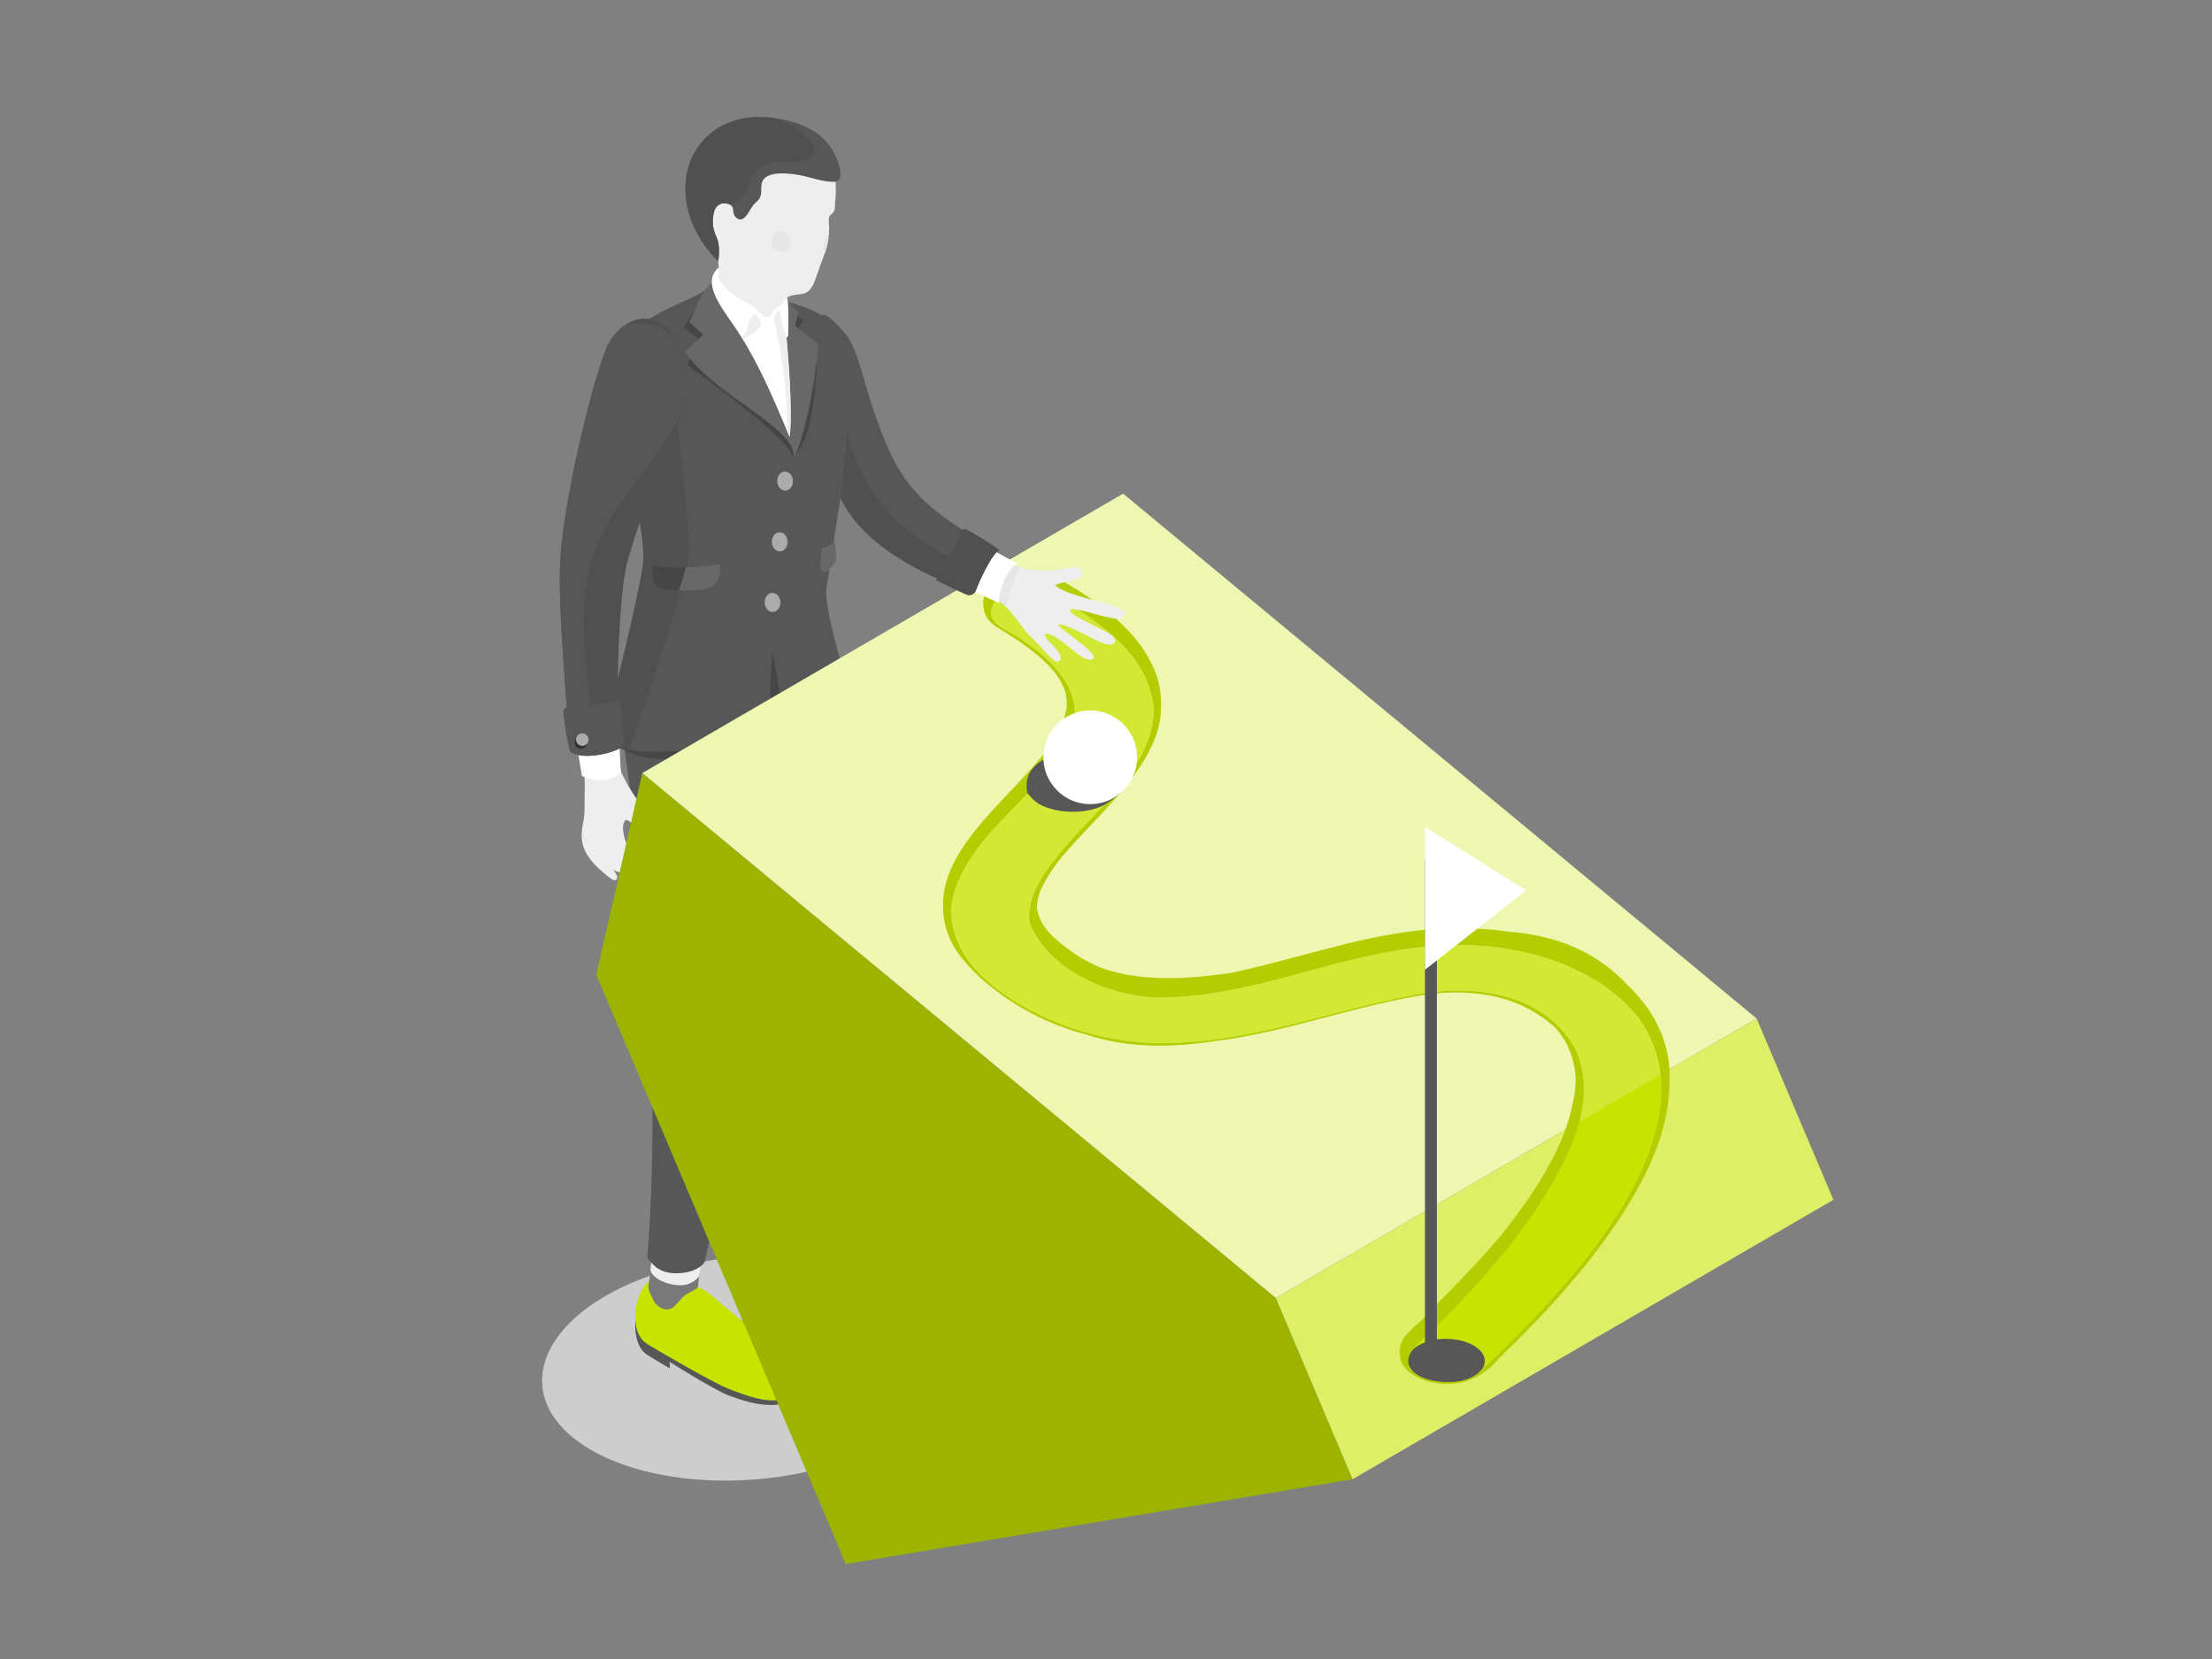 <svg xmlns="http://www.w3.org/2000/svg" xmlns:xlink="http://www.w3.org/1999/xlink" viewBox="0 0 1300 975"><rect x="0" y="0" width="1300" height="975" fill="#808080" stroke="none"/><defs><style>.cls-1{fill:#797979;}.cls-2{fill:#eef7b2;}.cls-3{fill:#ddef66;}.cls-4{fill:#eee;}.cls-5{fill:#505050;}.cls-25,.cls-6{fill:#575757;}.cls-7{fill:#fff;}.cls-8{fill:#686868;}.cls-9{fill:#cdcdcd;}.cls-10{fill:#ababab;}.cls-11{fill:#c7e400;}.cls-12{clip-path:url(#clip-path);}.cls-13{fill:#464646;}.cls-14{clip-path:url(#clip-path-2);}.cls-15{clip-path:url(#clip-path-3);}.cls-16{clip-path:url(#clip-path-4);}.cls-17{fill:#e6e6e6;}.cls-18{clip-path:url(#clip-path-5);}.cls-19{clip-path:url(#clip-path-6);}.cls-20{fill:#9cb300;}.cls-21{clip-path:url(#clip-path-7);}.cls-22{fill:#d2e933;}.cls-23{clip-path:url(#clip-path-8);}.cls-24{fill:#b3cd00;}.cls-25{stroke:#575757;stroke-miterlimit:10;stroke-width:7px;}.cls-26{clip-path:url(#clip-path-9);}.cls-27{clip-path:url(#clip-path-10);}.cls-28{fill:#333;}.cls-29{clip-path:url(#clip-path-11);}</style><clipPath id="clip-path"><path class="cls-1" d="M410.29,755.65c-.26,1.5-.93,1.68-2.18,2.39s-2.63,1.49-4,2.19c-2.41,1.26-4,3.62-5.86,5.46-1.73,1.69-2.61,3.25-5.07,3.75-3,.63-5.55-1-7.63-3-1.23-1.2-1.71-2.71-2.44-4.21-.88-1.81-2-3.72-2-5.77s.61-4.45.84-6.54c.38-3.33.44-6.93,1.23-10.19,1.74-7.14,32.6-11.14,30.9-4.43-.95,3.75-1.85,7.5-2.58,11.3-.42,2.13-.79,4.29-1,6.45C410.38,754.06,410.42,754.9,410.29,755.65Z"/></clipPath><clipPath id="clip-path-2"><path class="cls-6" d="M467.21,178.7c22.21,6.18,29.52,17.93,30.58,36.91,1.81,32.65,0,51.66,0,51.66s-10.89,71.78-12.07,78.79c-1.64,9.77,10,48.78,10,48.78-10.55-6.32-35.15,25.34-35.15,25.34S455,388.74,454,382.42c-2,22-1.51,45.84-1.51,45.84s-48.89,19.79-87.4,11.68c-10.73-2.26-10.77-21.19-3.27-35.61,0,0,13-51.76,16.14-72.72s-23.83-112.5-9.77-131.72c12.55-17.14,32.64-20.13,48.45-30.67C426.3,162.75,445,172.53,467.21,178.7Z"/></clipPath><clipPath id="clip-path-3"><path class="cls-7" d="M432.47,193.12c-8.2-12.29-19.47-25.61-11.27-34.83,5.86-6.59,30.74,11.27,41,16.39,1.72.86,1,21.51,1,22.54a1,1,0,0,1-1,1s4,41.62,1.87,58.49C454.56,234.58,446.24,213.78,432.47,193.12Z"/></clipPath><clipPath id="clip-path-4"><path class="cls-4" d="M419.82,105.4c1.43-.08,3.43-6.29,4.64-5.17,6.44-18.59,12.26-24,29.23-25.4,5.84-.49,23.15,8,28.4,10.14,1.36.55,3,5.58,3.61,6.91,1.08,2.44,1.81,5,2.87,7.44s2.21,4.67,2.45,7.26a66.77,66.77,0,0,1-.2,12.25c-.2,2.16.2,4.6-1.42,6.37-.93,1-1.82,1.13-2.14,2.61-.4,1.78,0,4,0,5.74a43.56,43.56,0,0,1-1.54,12.15c-.58,2-1.3,4-2.05,6-1.56,4.09-2.92,8.21-4.42,12.33-1.23,3.38-3,7.42-6.84,8.46-2.45.68-5.06.57-7.5,1.34a6.16,6.16,0,0,0-3.09,1.83c-.82,1-.74,2.28-2,3a19.93,19.93,0,0,0-6.77,6.31,3.09,3.09,0,0,1-4.86.36c-3.14-3.42-5.76-5.81-9.55-7.5-9.22-4.1-16.39-12.29-16.39-15.37a53.38,53.38,0,0,0-.13-8.72c-.73-6.52-5.62-26-5.76-28.69C415.94,117.61,415.57,105.65,419.82,105.4Z"/></clipPath><clipPath id="clip-path-5"><path class="cls-6" d="M429.34,71.74a46.37,46.37,0,0,1,16.6-2.93c16.8.09,36,5.61,44,20.61,3,5.54,7,17,.55,17.39-5.61.34-13.07-2.27-18.6-3.47-5.71-1.23-20.18-3.49-23.55,2.77-1.49,2.75-.56,5.83-1.29,8.73-.69,2.73-2.18,3.4-3.9,5.22-2.61,2.75-6.19,13.25-11.25,7-2-2.53.6-6.47-4.9-7.45-3.87-.69-6.66,1.55-7.47,5.28-.91,4.25-1.34,8.13,1.66,14.78,2.09,4.64,1.22,12,.89,14-14.27-14.12-23.15-35.15-17.56-55.17A39.79,39.79,0,0,1,429.34,71.74Z"/></clipPath><clipPath id="clip-path-6"><path class="cls-8" d="M423.17,331.58c-11.6,2.11-30.43,2.78-39.47.54-2,12.09,2.59,13.47,7,14.33,5.64,1.1,18,.87,24.72-.46S424.38,336.38,423.17,331.58Z"/></clipPath><clipPath id="clip-path-7"><polygon class="cls-2" points="377.48 454.33 660.06 290.11 1032.38 598.59 749.79 762.81 377.48 454.33"/></clipPath><clipPath id="clip-path-8"><polygon class="cls-3" points="749.79 762.81 1032.38 598.59 1077.5 705.12 794.91 869.35 749.79 762.81"/></clipPath><clipPath id="clip-path-9"><path class="cls-4" d="M589.67,328.15c10.57,8.55,24.48,7.83,34,6.26,2.34-.39,7.16-1.16,10-.93,2.51.2,3.39,4.77,1.17,6-4.26,2.3-10,2.37-14.66,4.31,2.78,4.32,24,9.32,28,10.33,6.41,1.58,13.62,4.49,12.81,7.07-1.33,4.2-9,1.68-11.45,1.19-5.22-1-19-5.82-20.56-3.94s9.84,7.11,19.84,12.19c4.57,2.32,8,5.06,5.94,7.37-1.65,1.82-5.89.63-10.89-1.91-7.82-4-18.45-9.51-21.53-9.1-3.36.45,24.87,17.47,20,20.25-2.62,1.48-6.13-.32-13.07-6.16-7.63-6.42-13.27-9.75-15.15-8.2s13.46,12.52,8.13,15.73c-2.66,1.61-7.77-6-16.39-14.37-7.37-7.12-12.61-19.84-25.39-24.5-5.38-2-3.24-5.57,3.78-10.9C586.39,337.24,586.73,329.4,589.67,328.15Z"/></clipPath><clipPath id="clip-path-10"><path class="cls-5" d="M402.52,230.82c-.08,18.47-18.86,46.52-33.56,98.6-4.9,17.33-6.08,63.67-6,82,0,.91,2,.12,2,1a166,166,0,0,0,2,25s-1.58,3.68-14,6c-13.94,2.6-18-2-18-2a159.84,159.84,0,0,1-3.84-23.86c0-.79,1.79-1.76,1.79-1.76,0-10.42-6-66.76-3.09-93.89,4.35-41.25,18.46-95.84,25.81-115.47C365.52,180,402.76,174.68,402.52,230.82Z"/></clipPath><clipPath id="clip-path-11"><path class="cls-6" d="M495.41,194.52c9.18,9.83,10.87,27.51,20.55,53.9,11,30,20.33,43.92,49.27,62.65.76.5,1.36-.51,2.14-.1a140.44,140.44,0,0,1,20,12.49s-2.4-.07-8.23,11.15A107,107,0,0,0,573.52,347a4.16,4.16,0,0,1-5.6,2.36c-4.13-1.85-10.64-4.84-17.13-8.2-.69-.36-.13-1.35-.13-1.35-9.59-4.16-44.7-20.39-56.7-47.39,1-12,7-41.9,1-62C487,203.42,471,167.42,495.41,194.52Z"/></clipPath></defs><g id="Figur_hinten" data-name="Figur hinten"><path class="cls-9" d="M537.81,759.79c38.09,26.48,27.24,67.35-25,92.11-53.17,25.19-129.07,24.18-169.52-2.26q-1-.66-2-1.35c-38.1-26.49-27.25-67.35,25-92.11C419.44,731,495.34,732,535.8,758.43,536.48,758.88,537.15,759.33,537.81,759.79Z"/><path class="cls-10" d="M549.12,752.27C546,760.79,536.46,765,528,764.84s-41.76-.09-48.4-.58c-8-.59-23.37,0-27-10.91s1.33-23.42,4.15-27.62c1.46-2.2,14.91-5.1,29.92-.05,14.52,4.88,33.21,8.58,42.94,10.69C541,738.82,553.24,741.16,549.12,752.27Z"/><path class="cls-6" d="M464,824.42c15.56-5,19-14.85,9.39-22.93-8.08-6.84-57.59-38.18-57.59-38.18-14-8-25.42-13.65-34.08-6.72-10,8-11.67,32.64-1.87,39.29,3.59,2.43,13.86,8.36,13.86,8.36l-.22-3.92s25.84,16.44,35,19.88C444.46,826.2,453,826.77,464,824.42Z"/><path class="cls-11" d="M462.32,822c15.57-5,13.19-12.53,3.64-20.61-8.08-6.84-50-41.89-50-41.89-14-8-24.69-12.62-34.07-6.72C373,758.42,369,782.42,380,789.64c3.64,2.38,39.48,23.34,48.65,26.78C444.66,822.43,451.33,824.39,462.32,822Z"/><path class="cls-7" d="M459.05,716.7c.05,8.69-3.49,12.79,7.05,20.37,6.76,4.86,20.57-2.51,20.57-11.19,0-5.52,1.06-16.16.31-18-2.26-5.62-24-11.47-26.19-5.8C460.06,703.93,459,714.53,459.05,716.7Z"/><path class="cls-1" d="M410.29,755.65c-.26,1.5-.93,1.68-2.18,2.39s-2.63,1.49-4,2.19c-2.41,1.26-4,3.62-5.86,5.46-1.73,1.69-2.61,3.25-5.07,3.75-3,.63-5.55-1-7.63-3-1.23-1.2-1.71-2.71-2.44-4.21-.88-1.81-2-3.72-2-5.77s.61-4.45.84-6.54c.38-3.33.44-6.93,1.23-10.19,1.74-7.14,32.6-11.14,30.9-4.43-.95,3.75-1.85,7.5-2.58,11.3-.42,2.13-.79,4.29-1,6.45C410.38,754.06,410.42,754.9,410.29,755.65Z"/><g class="cls-12"><path class="cls-4" d="M412,737.42c0,8.48,2,13-7,17-6.66,3-23.66-1.63-23-10.09.06-.86,2.07-20.79,2.26-21.6,1.74-7.14,32.6-11.14,30.9-4.43C414.14,722,412,731.9,412,737.42Z"/></g><path class="cls-6" d="M398.15,409.79c25-4.54,56.23,25.76,56.23,25.76s-8,162.74-40.1,305.62c-.48,2.11-6.07,7.41-17.75,7.1-10.64-.28-13.65-6.51-16.11-8.88,10.44-129.93-9.28-268.67-13-296.71-3.94-29.41.1-43.27,11.34-57.29Z"/><path class="cls-13" d="M403.35,368.65c-14.42,10-36.81,8.1-35.86,27.28s-13.12,34.74-9.72,38.21c25.87,26.53,76.75-.61,96.79,7.82,10.11-33.79,35.84-46.06,41.12-47.12-13.26-12.08-14-70.91-29.85-68.76Z"/><path class="cls-6" d="M467.21,178.7c22.21,6.18,29.52,17.93,30.58,36.91,1.81,32.65,0,51.66,0,51.66s-10.89,71.78-12.07,78.79c-1.64,9.77,10,48.78,10,48.78-10.55-6.32-35.15,25.34-35.15,25.34S455,388.74,454,382.42c-2,22-1.51,45.84-1.51,45.84s-48.89,19.79-87.4,11.68c-10.73-2.26-10.77-21.19-3.27-35.61,0,0,13-51.76,16.14-72.72s-23.83-112.5-9.77-131.72c12.55-17.14,32.64-20.13,48.45-30.67C426.3,162.75,445,172.53,467.21,178.7Z"/><g class="cls-14"><path class="cls-13" d="M466.16,269.38c-2.11-12.65-62.38-54.74-62.38-54.74l7.55-14.85-9.49-7.38s10.3-16.43,15.82-26.36c5.27-9.49,54.77,21.95,54.77,21.95l-5.12,7.17s12.47,10.61,12.55,12c.59,9.87-1.05,31.63-5.27,46.39a36.7,36.7,0,0,1-7.38,13.71S466.87,266.51,466.16,269.38Z"/><path class="cls-5" d="M350.69,347.61c-1-45-4-99.56.13-117.85,5.43-23.95,22.82-7.06,35.55-12,6-2.35,12.52,32.08,11.91,35.27,0,0,8.11,58.6,6,77.58S362,462.81,362,462.81a13.63,13.63,0,0,1-11.81,5.62c-8-.33-12.39-8.68-12.39-8.68Z"/></g><ellipse class="cls-10" cx="461.41" cy="282.75" rx="4.63" ry="5.61" transform="translate(-6.54 10.95) rotate(-1.35)"/><ellipse class="cls-10" cx="458.24" cy="318.44" rx="4.63" ry="5.61" transform="translate(-7.38 10.89) rotate(-1.35)"/><ellipse class="cls-10" cx="454.03" cy="354.07" rx="4.63" ry="5.61" transform="translate(-8.22 10.8) rotate(-1.35)"/><path class="cls-4" d="M370.25,463.5c1.77,2.94,8.75,12.92,10.12,15.58,2.41,4.69,5.15,11.48,2.3,16.48-3,.54-4.6-2.81-6-4.59-2-2.55-5.19-8.5-8.81-9.16-2.77,2.67-1.48,7.65-.76,10.86,1,4.47,3.18,5.27,6.83,7.86,2.92,2.07,13.38,9.43,5.76,12.09a20.25,20.25,0,0,1-10.73.83c-1.64-.31-7.91-.89-8.58-2.66.55,1.45,2.65,3.46,2.33,5.07-.6,3.08-3.7.57-5.42-.82-5-4-10.19-8.66-13.07-14.27-3.51-6.86-2.42-12.15-1.17-19.47.82-4.78.37-10,.56-14.84.44-11.66-1.5-33.1-6.49-63.11-.75-4.47,19.42-8.09,20,.06C357.81,413.43,353.84,436.3,370.25,463.5Z"/><path class="cls-8" d="M402.89,207.17c1.06-2.11,10.55-10.54,10.55-10.54s-7.38-6.33-8.44-7.38c6.33-12.65,9-23.79,20.3-26.87,11.1-3,33.81,8.2,44,21.6l-2.11,7.38s11.6,9.49,13.71,10.54c-1.06,19-7.95,56.65-14.76,67.48C470.37,252.51,419.76,232.48,402.89,207.17Z"/><path class="cls-7" d="M432.47,193.12c-8.2-12.29-19.47-25.61-11.27-34.83,5.86-6.59,30.74,11.27,41,16.39,1.72.86,1,21.51,1,22.54a1,1,0,0,1-1,1s4,41.62,1.87,58.49C454.56,234.58,446.24,213.78,432.47,193.12Z"/><g class="cls-15"><path class="cls-4" d="M455,189c1.42,4.84,9,39.24,7.51,71.69-1.5,31.94,7.85-16.64,4.69-44s-4-12.27-5-18.42c-.37-2.25-3.07-6.61-3.07-11.27C459.11,177.75,454.11,186,455,189Z"/></g><path class="cls-7" d="M424.29,136.88c0-.51-.07-.89-.08-1.08a63.52,63.52,0,0,1,3.31-24.48l-2.64,25.58A5.82,5.82,0,0,1,424.29,136.88Z"/><path class="cls-4" d="M419.82,105.4c1.43-.08,3.43-6.29,4.64-5.17,6.44-18.59,12.26-24,29.23-25.4,5.84-.49,23.15,8,28.4,10.14,1.36.55,3,5.58,3.61,6.91,1.08,2.44,1.81,5,2.87,7.44s2.21,4.67,2.45,7.26a66.77,66.77,0,0,1-.2,12.25c-.2,2.16.2,4.6-1.42,6.37-.93,1-1.82,1.13-2.14,2.61-.4,1.78,0,4,0,5.74a43.56,43.56,0,0,1-1.54,12.15c-.58,2-1.3,4-2.05,6-1.56,4.09-2.92,8.21-4.42,12.33-1.23,3.38-3,7.42-6.84,8.46-2.45.68-5.06.57-7.5,1.34a6.16,6.16,0,0,0-3.09,1.83c-.82,1-.74,2.28-2,3a19.93,19.93,0,0,0-6.77,6.31,3.09,3.09,0,0,1-4.86.36c-3.14-3.42-5.76-5.81-9.55-7.5-9.22-4.1-16.39-12.29-16.39-15.37a53.38,53.38,0,0,0-.13-8.72c-.73-6.52-5.62-26-5.76-28.69C415.94,117.61,415.57,105.65,419.82,105.4Z"/><g class="cls-16"><circle class="cls-17" cx="489.85" cy="144.97" r="6.15"/></g><path class="cls-6" d="M429.34,71.74a46.37,46.37,0,0,1,16.6-2.93c16.8.09,36,5.61,44,20.61,3,5.54,7,17,.55,17.39-5.61.34-13.07-2.27-18.6-3.47-5.71-1.23-20.18-3.49-23.55,2.77-1.49,2.75-.56,5.83-1.29,8.73-.69,2.73-2.18,3.4-3.9,5.22-2.61,2.75-6.19,13.25-11.25,7-2-2.53.6-6.47-4.9-7.45-3.87-.69-6.66,1.55-7.47,5.28-.91,4.25-1.34,8.13,1.66,14.78,2.09,4.64,1.22,12,.89,14-14.27-14.12-23.15-35.15-17.56-55.17A39.79,39.79,0,0,1,429.34,71.74Z"/><g class="cls-18"><path class="cls-5" d="M408.23,154.51c2.53,3.67,12,0,15.24-2.32,5.25-3.8,7.08-10.81,5.88-17-.78-4.05-3.82-7.49-1.91-11.8,1.76-4,6.94-5.18,9.46-8.52,3.66-4.83,3.35-11.12,8.28-15.43,4.67-4.08,11.25-4.71,17.18-4.56,5.17.13,17.6.06,16.19-8.5-.64-3.83-7.19-8.13-10-10.29-5.25-4.08-12.29-6.71-18.76-7.92-10.3-1.92-20.11-2.59-30.18,1.21-11.35,4.28-24.6,13.38-30.66,24-5.67,10-3.24,21.53.45,31.77,1.86,5.17,4.27,9.13,8.54,12.55s10.09,9.55,15.84,9.24"/></g><path class="cls-8" d="M423.17,331.58c-11.6,2.11-30.43,2.78-39.47.54-2,12.09,2.59,13.47,7,14.33,5.64,1.1,18,.87,24.72-.46S424.38,336.38,423.17,331.58Z"/><g class="cls-19"><path class="cls-13" d="M338.49,347.61c-1-45-4-99.56.13-117.85,5.43-23.95,29.41-41,42.13-46,6-2.35,5.94,66,5.33,69.2,0,0,19.38,59.63,17.27,78.6s-53.57,131.23-53.57,131.23a13.62,13.62,0,0,1-11.8,5.62c-8-.33-12.4-8.68-12.4-8.68Z"/></g><path class="cls-8" d="M490.4,316.82c0-1.05.79,3.42-7.38,5.27-1.91,13.11-.5,16.59,4.22,12.66a26.14,26.14,0,0,0,4.22-5.28S491.12,321.09,490.4,316.82Z"/><circle class="cls-17" cx="459.11" cy="141.89" r="6.15"/><path class="cls-4" d="M447.38,189.94a16.24,16.24,0,0,0-3-4.76,1.28,1.28,0,0,0-1.93.09c-2.55,3.25-3,7.93-4.88,11.5a7.38,7.38,0,0,0-.94,1.55c-.31,1.88,1.6.25,2.33-.17a31.6,31.6,0,0,0,4.16-2.81c1.48-1.19,4.6-3.57,4.29-5.81"/></g><g id="Würfel"><polygon class="cls-20" points="377.48 454.33 749.79 762.81 794.91 869.35 497.07 919.2 350.43 572.95 377.48 454.33"/><polygon class="cls-2" points="377.48 454.33 660.06 290.11 1032.38 598.59 749.79 762.81 377.48 454.33"/><g class="cls-21"><path class="cls-22" d="M621.45,350.39c141.07,83.93-27.6,137.18-16,193.14,11.32,26.19,44.89,40.94,71.92,42.72,59,1.51,114.66-29.44,174.51-30.62,40.38-1.72,88.1,11.61,112.62,44.65,45.47,69.35-51.95,165.37-95.42,206.26-7,6.1-21.25,7.74-31.78,3.67-8.73-3.08-14.32-11.94-6.41-18.43,25.62-23.37,49.73-48.56,72.18-81.41,18-28.12,37.12-62.23,22.72-93.9-18.43-33.77-62.29-38.89-97-31.31-58.54,11.53-120,37.56-181.33,24.14-35.76-8.25-92.08-35.19-88.4-78.08,6.38-34.6,42.37-57.43,61-84.23,27.86-33.79.86-60.32-31-77.83-9-5.19-9-13.6-.09-18.78S612.48,345.2,621.45,350.39Z"/></g><polygon class="cls-3" points="749.79 762.81 1032.38 598.59 1077.5 705.12 794.91 869.35 749.79 762.81"/><g class="cls-23"><path class="cls-11" d="M621.45,350.39c141.07,83.93-27.6,137.18-16,193.14,11.32,26.19,44.89,40.94,71.92,42.72,59,1.51,114.66-29.44,174.51-30.62,40.38-1.72,88.1,11.61,112.62,44.65,45.47,69.35-51.95,165.37-95.42,206.26-7,6.1-21.25,7.74-31.78,3.67-8.73-3.08-14.32-11.94-6.41-18.43,25.62-23.37,49.73-48.56,72.18-81.41,18-28.12,37.12-62.23,22.72-93.9-18.43-33.77-62.29-38.89-97-31.31-58.54,11.53-120,37.56-181.33,24.14-35.76-8.25-92.08-35.19-88.4-78.08,6.38-34.6,42.37-57.43,61-84.23,27.86-33.79.86-60.32-31-77.83-9-5.19-9-13.6-.09-18.78S612.48,345.2,621.45,350.39Z"/></g><path class="cls-6" d="M866,790.73c8.85,5.09,8.85,13.25,0,18.22s-23.19,4.86-32-.23-8.86-13.25,0-18.22S857.11,785.63,866,790.73Z"/><path class="cls-24" d="M974.21,602.58a.61.61,0,0,1-.05-.12q-1.08-2.21-2.29-4.32A76.67,76.67,0,0,0,964.05,587q-.74-.88-1.5-1.74l-.88-1c-1.6-1.79-3.29-3.51-5-5.17-19.44-20.86-43.75-29.58-70.61-31.56-3.06-.47-6.12-.87-9.19-1.16l-.41,0-3-.25-.63-.05c-4.61-.35-9.23-.51-13.88-.51h-1.51c-4.34,0-8.61.17-12.78.49a188.15,188.15,0,0,0-23.83,2.58,349.48,349.48,0,0,0-36.9,7.95l-4.32,1.1c-18.54,4.65-37,10.05-55.7,14-28.81,4.33-55.72,5.1-78.24-3.45-2.93-1.35-6-2.87-9-4.56A108.17,108.17,0,0,1,622,553.27c-1.5-1.28-3-2.65-4.43-4.12a41.62,41.62,0,0,1-3.18-3.7,28.58,28.58,0,0,1-5-11.46,29.15,29.15,0,0,1,2.48-11.46,93.75,93.75,0,0,1,10.62-16.95c17.26-21.23,39.92-39.45,52.68-63.87,4.39-8.2,7.11-16.58,7.07-25.11a43.22,43.22,0,0,0-.12-7.65,49.5,49.5,0,0,0-5.82-19.81c-9.77-20.22-33.85-37.51-52.69-48.14a2,2,0,0,1,.36.3l-.31-.18a6.41,6.41,0,0,0-2.64-1.55,25.89,25.89,0,0,0-3.32-1.18c-6.87-3-15.83-2.83-23.52-.44-5.37,1.49-10.08,3.93-13.34,8.27a12.82,12.82,0,0,0-2.93,7,8.1,8.1,0,0,0,0,2.41,7.11,7.11,0,0,1,0-1.13c0-.2.09-.39.13-.59a9.67,9.67,0,0,0-.13,1.53c0,.06,0,.13,0,.19s0-.08,0-.12a9.77,9.77,0,0,0,.07,1.07h0c0,.09,0,.17,0,.26s.05.24.07.36a12,12,0,0,0,1.6,5.05,13.59,13.59,0,0,0,3.13,3.95h0l0,0c.11.1.24.2.35.31a24.93,24.93,0,0,0,2.57,2l.24.14a26.5,26.5,0,0,0,2.33,1.39l0,0,2,1.2c3.24,2.12,6.51,4.19,9.71,6.33,14.2,10.18,21.48,17.63,25.62,27.49.23.65.42,1.29.59,1.94.06.28.15.56.2.83,0,0,0,.05,0,.08a30.28,30.28,0,0,1,.54,7.47c-.18,1.06-.39,2.1-.63,3.13l0,.13a53.93,53.93,0,0,1-1.75,5.93l-.12.34c-.34,1-.71,1.91-1.1,2.85-15,31.36-67.41,62.61-69,101.77a45,45,0,0,0,0,4.79,34.3,34.3,0,0,0,.79,7.35c1.5,8.25,5.65,16.71,13.14,24.87A100,100,0,0,0,582.52,580a149,149,0,0,0,55.33,27.82c24.95,8.38,51,8,77.12,3.89,43.26-5.47,84.33-21.82,127.39-27.8,26.37-2.35,50.49,1.6,70.81,19.28a47.72,47.72,0,0,1,6.41,8.22A50.11,50.11,0,0,1,926,633.85c0,2.13-.1,4.26-.28,6.41a118.59,118.59,0,0,1-7.92,29.32c-7.81,18.36-20.15,36.94-33.77,54.09-1.13,1.4-2.28,2.8-3.44,4.18-16.76,19.68-34.37,36.36-45.74,48.7a71.31,71.31,0,0,0-8,7.58,14.44,14.44,0,0,0-4.22,9.1c0,.25,0,.51,0,.77a7.88,7.88,0,0,0,.2,3.29,11.16,11.16,0,0,0,.5,2.22c1.46,4.69,6,8.57,12.08,11a40.35,40.35,0,0,0,22.08,2.14,24.14,24.14,0,0,0,6.62-1.85,34.49,34.49,0,0,0,3.62-1.59c.73-.4,1.42-.85,2.11-1.32l.06,0a37.59,37.59,0,0,0,10.54-9c1.79-1.74,3.52-3.51,5.2-5.23q4.24-4.11,8.44-8.3l0,0c34.92-34.94,82.64-91.56,86.57-140.47a87.13,87.13,0,0,0,.51-10.06l0,.57c0-.45,0-.88,0-1.33s0-.86,0-1.29c0,.53.07,1.06.08,1.6A67,67,0,0,0,974.21,602.58Zm2.13,39c-1.57,60.79-65.28,125.37-107.23,165-6.13,7.32-26.7,7.31-36.58,1.31-7.55-4.59-5.6-11.91.14-17.62,26.26-24.12,50.13-50,70.44-79.86,17.25-27.08,37.3-61.78,22.72-93.9-18.76-34.09-62.61-38.76-97-31.31C781.36,594.31,734,612.76,684.9,613c-29.29.54-58.38-7.39-83.89-21.79-22.69-13-44.14-32.68-41.91-60,7-35.55,41.58-56.4,61-84.23,28.33-33.95-.39-61.22-31-77.83-10.41-6-7.83-15.48,1.64-19.69,9-4.25,22.27-3.94,30.68.92,2.21,1.31,4.33,2.61,6.39,3.91,27.57,18,46.13,34.48,49.87,58.74,1.75,13.78-4,27.35-11.69,38.75-16.88,27.6-67,61.48-60.53,91.75,12.11,26.7,43.86,40.51,71.92,42.71,59.79,1.36,115-29.53,174.51-30.62a168.78,168.78,0,0,1,34.57,2.13h0c1.91.42,3.82.78,5.73,1.06h0c27.94,5.55,55.74,19,72.31,41.46A71.86,71.86,0,0,1,976.34,641.55Z"/><line class="cls-25" x1="840.96" y1="793.92" x2="840.96" y2="504.92"/><path class="cls-6" d="M649.32,451.76C660,457.67,667,457.42,658,466.42c-2.55,2.55-8.9,6.6-9.05,6.68-10.68,5.52-27.63,5.33-38.15-.5-3.31-1.83-6.85-6.3-6.85-6.3S601,457.42,608,450.42C620,438.38,638.66,445.85,649.32,451.76Z"/><circle class="cls-7" cx="641.3" cy="444.15" r="27.54" transform="matrix(1, -0.01, 0.01, 1, -5.01, 7.33)"/><polygon class="cls-7" points="837.46 485.97 837.46 569.92 896.92 523.28 837.46 485.97"/></g><g id="Personen"><path class="cls-4" d="M589.67,328.15c10.57,8.55,24.48,7.83,34,6.26,2.34-.39,7.16-1.16,10-.93,2.51.2,3.39,4.77,1.17,6-4.26,2.3-10,2.37-14.66,4.31,2.78,4.32,24,9.32,28,10.33,6.41,1.58,13.62,4.49,12.81,7.07-1.33,4.2-9,1.68-11.45,1.19-5.22-1-19-5.82-20.56-3.94s9.84,7.11,19.84,12.19c4.57,2.32,8,5.06,5.94,7.37-1.65,1.82-5.89.63-10.89-1.91-7.82-4-18.45-9.51-21.53-9.1-3.36.45,24.87,17.47,20,20.25-2.62,1.48-6.13-.32-13.07-6.16-7.63-6.42-13.27-9.75-15.15-8.2s13.46,12.52,8.13,15.73c-2.66,1.61-7.77-6-16.39-14.37-7.37-7.12-12.61-19.84-25.39-24.5-5.38-2-3.24-5.57,3.78-10.9C586.39,337.24,586.73,329.4,589.67,328.15Z"/><g class="cls-26"><path class="cls-17" d="M604.72,328.52c-4.87-12.44-21.58,6.53-24.06,11.84a21.83,21.83,0,0,0,1.54,20.51c1.64,2.68,4.84,7.92,8.29,8.55,1.14-7.87.88-16,3.55-23.54,1.56-4.36,3-9,5.83-12.76.66-.9,1.22-1.84,2.34-2Z"/></g><path class="cls-7" d="M364,437.42l.89,16.58a16.22,16.22,0,0,1-12.29,4.48C345,457.89,342,456,342,456l-2.57-15.32Z"/><path class="cls-5" d="M402.52,230.82c-.08,18.47-18.86,46.52-33.56,98.6-4.9,17.33-6.08,63.67-6,82,0,.91,2,.12,2,1a166,166,0,0,0,2,25s-1.58,3.68-14,6c-13.94,2.6-18-2-18-2a159.84,159.84,0,0,1-3.84-23.86c0-.79,1.79-1.76,1.79-1.76,0-10.42-6-66.76-3.09-93.89,4.35-41.25,18.46-95.84,25.81-115.47C365.52,180,402.76,174.68,402.52,230.82Z"/><g class="cls-27"><path class="cls-6" d="M353.81,447.89a28.4,28.4,0,0,1,4.54-1.74c4.45-1.38,9.3-1.63,13.4-3.79,3.84-2,7.37-12.48,8.37-16.88.87-3.81,2.57-9.13,2.24-13.07-.37-4.39-3.92-1.5-8-3.51-2.18-1.08-7.23.21-9.4,1.52-5,3-18,4-18,4s-.69-6-.93-7.54c-2.09-13.85-3.4-36.09-2.75-50.11s3.28-27.89,9.29-40.54c18.55-39.06,58.56-66,51.39-101.81-6.26-31.29-38-24-40-22-48.41,48.4-96.57,35.29-85.78,90S319.48,429.46,326.47,449c2.66,7.41,8.57,9.87,15.65,6.68a34,34,0,0,0,7.5-4.88A23.59,23.59,0,0,1,353.81,447.89Z"/></g><circle class="cls-28" cx="341.38" cy="436.47" r="3.68" transform="translate(-185.6 265.2) rotate(-33.97)"/><circle class="cls-10" cx="342.23" cy="434.71" r="3.68" transform="translate(-184.48 265.37) rotate(-33.97)"/><path class="cls-7" d="M584.46,323.87l13.31,7.31s-3.29,1.27-6.81,8.24a40.41,40.41,0,0,0-4,14.93l-15-6.93Z"/><path class="cls-6" d="M495.41,194.52c9.18,9.83,10.87,27.51,20.55,53.9,11,30,20.33,43.92,49.27,62.65.76.5,1.36-.51,2.14-.1a140.44,140.44,0,0,1,20,12.49s-2.4-.07-8.23,11.15A107,107,0,0,0,573.52,347a4.16,4.16,0,0,1-5.6,2.36c-4.13-1.85-10.64-4.84-17.13-8.2-.69-.36-.13-1.35-.13-1.35-9.59-4.16-44.7-20.39-56.7-47.39,1-12,7-41.9,1-62C487,203.42,471,167.42,495.41,194.52Z"/><g class="cls-29"><path class="cls-5" d="M589.53,343.33a27.06,27.06,0,0,1,1.42-4.66c1.66-4.35,4.45-8.31,5.27-12.88.77-4.27-5.29-13.5-8.13-17-2.47-3-5.61-7.65-8.92-9.82-3.69-2.42-3.6,2.17-7.7,4.14-2.19,1.05-5.85,6.49-6.41,9-.74,3.24-2.19,7.92-4.24,10.48-1,1.21-2.14,2.74-3.62,3.36s-3.38-.95-4.77-1.74C540.23,317.3,512,303.42,498,255.42c-12.11-41.51-34.07-42.49-65-62-27-17-7-23.24-6.95-20.42,1.72,68.44-41,94.31,6.1,124.17S553.86,359,573.53,365.52c7.48,2.47,13.05-.66,14.9-8.2a34.27,34.27,0,0,0,.78-8.92A23.56,23.56,0,0,1,589.53,343.33Z"/></g></g></svg>